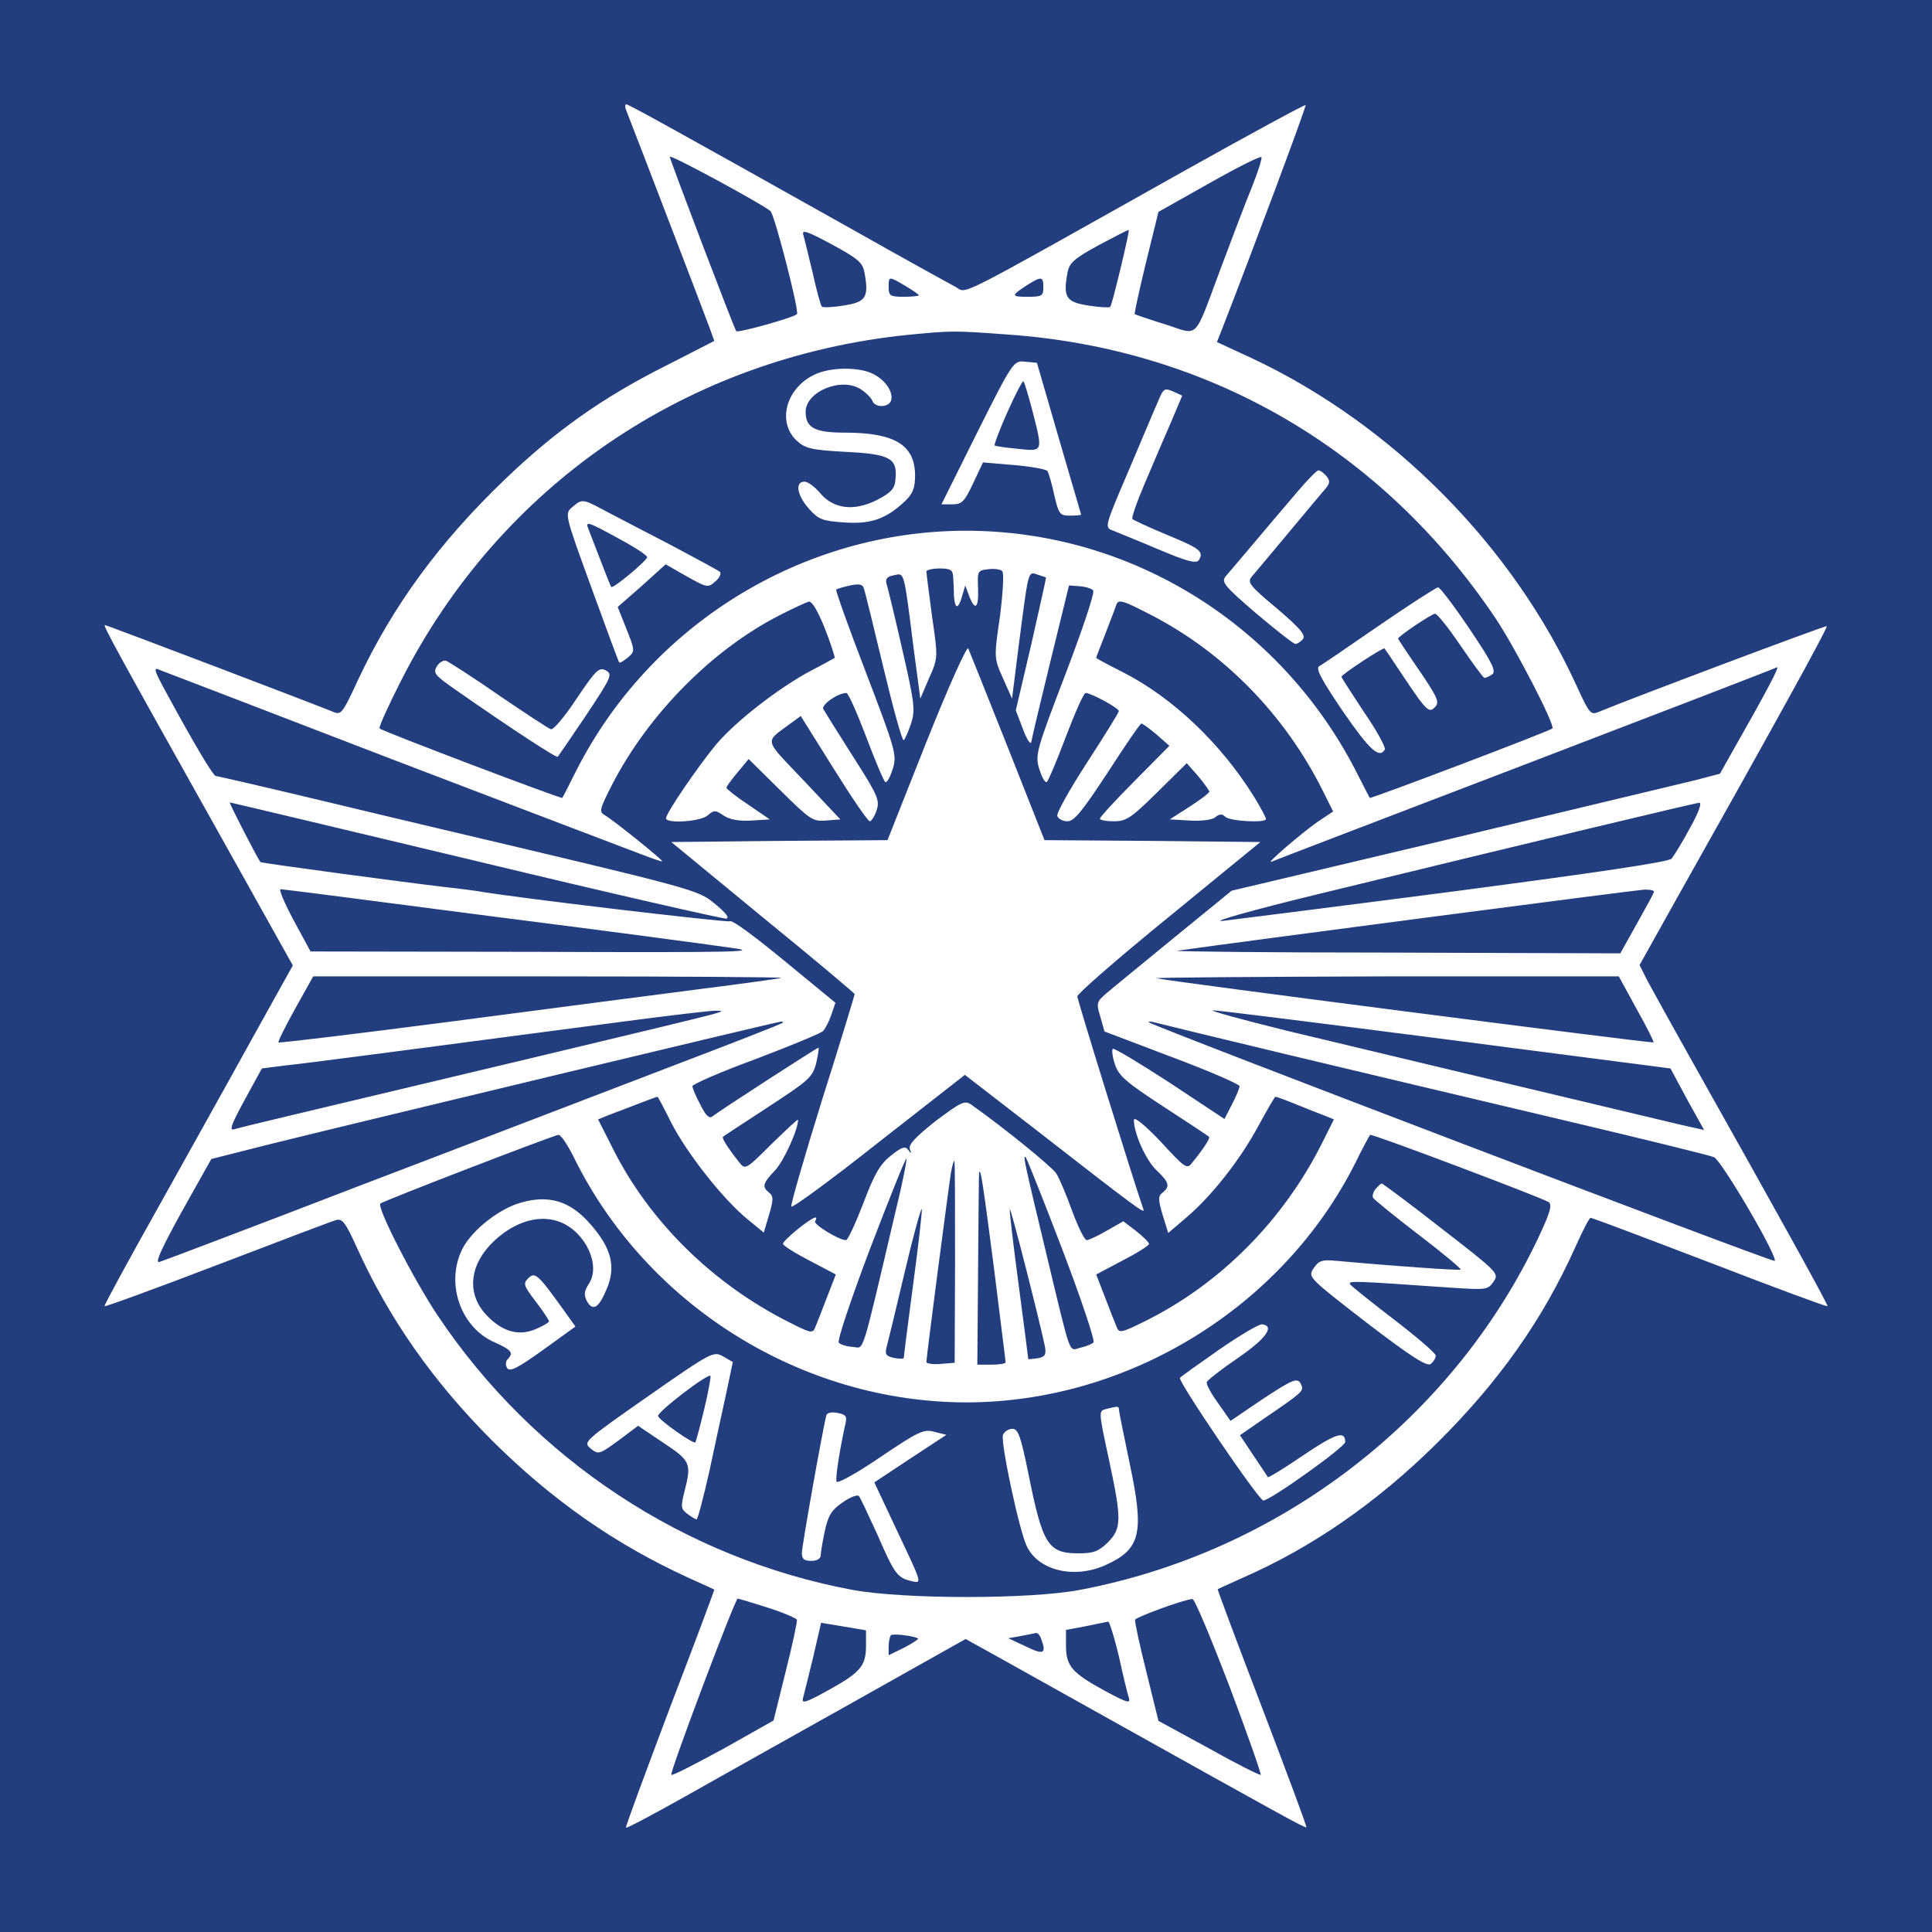 <?xml version="1.0" encoding="utf-8"?>
<!-- Generator: Adobe Illustrator 26.4.1, SVG Export Plug-In . SVG Version: 6.00 Build 0)  -->
<svg version="1.1" id="レイヤー_1" xmlns="http://www.w3.org/2000/svg" xmlns:xlink="http://www.w3.org/1999/xlink" x="0px"
	 y="0px" viewBox="0 0 512 512" style="enable-background:new 0 0 512 512;" xml:space="preserve">
<style type="text/css">
	.st0{fill:#233E7F;}
	.st1{fill-rule:evenodd;clip-rule:evenodd;fill:#FFFFFF;}
</style>
<rect x="-96.28" y="-96.5" class="st0" width="726.26" height="677.74"/>
<g>
	<path class="st1" d="M166,29.35c1.6,4,20.8,54.1,22,57.4l1.3,3.6l-13.1,6.7c-16.7,8.4-29.3,17.4-42.5,30.1
		c-17.3,16.6-29.6,33.4-38.9,53.2c-4,8.7-4.4,9.2-6.5,8.3c-3.8-1.6-60-23-60.5-23c-0.6,0,3.4,7.3,28.9,52.8l20.9,37.4l-10.9,19.6
		c-6,10.9-17.3,31.1-25.1,45.1c-7.8,13.9-14.1,25.5-13.9,25.6c0.2,0.2,13.6-4.7,29.8-10.9c16.2-6.2,30.4-11.6,31.5-11.9
		c1.7-0.5,2.5,0.5,5.5,7.1c8.5,18.9,20.3,35.7,35.9,51.3c15.9,15.8,32.6,27.5,52.1,36.4c3.6,1.6,6.6,3,6.8,3.1
		c0.1,0-5.2,14.2-11.8,31.4c-6.5,17.3-11.8,31.5-11.6,31.7s7-3.4,15.2-8c8.2-4.6,28.4-16,44.9-25.2l29.9-16.8l3.6,2
		c1.9,1,17.9,10,35.5,19.8c43.7,24.4,50.9,28.4,51.2,28.1c0.2-0.1-5.1-14.3-11.7-31.6c-6.6-17.2-11.9-31.4-11.8-31.5
		c0.2-0.1,3.2-1.5,6.8-3.1c18.2-8,35.2-19.7,51.1-35.4c16.5-16.3,28.2-32.8,36.9-52.2c1.9-4.3,3.7-7.7,4-7.7
		c0.3-0.1,14.5,5.3,31.5,11.8c17.1,6.6,31.1,11.8,31.3,11.6c0.3-0.2-12.7-23.7-36.6-66.2c-5-8.9-10-18-11.2-20.2l-2-4l9.1-16.3
		c26.1-46.4,40.9-73.2,40.5-73.5c-0.2-0.3-53.3,19.7-60.4,22.7c-2.1,0.9-2.5,0.5-5.7-6.5c-17-37.5-49-69.7-86.2-87.2l-9.3-4.3
		l1.5-3.8c7.6-19.5,22.3-58.8,22-59c-0.2-0.2-14.2,7.4-31.2,16.9c-64.2,36-58.2,33-61.7,31.2c-1.7-0.9-13.7-7.5-26.6-14.8
		c-45.8-25.7-59.9-33.5-60.5-33.5C165.6,27.65,165.6,28.45,166,29.35z M204.2,55.95c1.1,1.1,7.7,26.6,7,27.3
		c-0.8,0.9-15.8,5.1-16.1,4.5c-0.7-1.1-17.6-45.5-17.6-46.2C177.5,40.75,202.3,54.25,204.2,55.95z M331.7,49.75
		c-1.7,4.1-5.3,13.7-8.2,21.4c-7.3,19.5-5.6,17.7-14.7,14.8c-4.3-1.3-7.9-2.6-8.1-2.7c-0.1-0.2,1.2-6.3,3-13.7l3.3-13.4l13.5-7.6
		c7.4-4.2,13.6-7.3,13.8-6.9C334.5,42.05,333.3,45.75,331.7,49.75z M229.1,72.25c1.2,6.5,0.4,7.8-5.4,8.7c-3,0.5-5.6,0.6-5.9,0.3
		c-0.3-0.3-1.4-4.2-2.4-8.8c-1.1-4.6-2.2-9.1-2.5-10.2c-0.5-1.5,1-1,7.5,2.5C227.4,68.55,228.6,69.55,229.1,72.25z M297,70.95
		c-1.3,5.4-2.5,10.1-2.8,10.4c-0.3,0.2-2.9,0.1-5.9-0.4c-5.8-0.9-6.6-2.2-5.4-8.7c0.5-2.6,1.7-3.7,8.3-7.3c4.3-2.3,7.8-4.1,7.9-4
		C299.3,61.05,298.3,65.55,297,70.95z M239.9,75.75c2,1.2,3.6,2.3,3.6,2.5s-1.8,0.4-4,0.4c-3.6,0-4-0.3-4-2.5
		C235.5,73.15,235.5,73.15,239.9,75.75z M276.5,76.15c0,2.3-0.4,2.5-4.2,2.5c-4.4,0-4.4-0.3-0.1-3.1
		C276,73.15,276.5,73.25,276.5,76.15z M267,88.65c53.3,3.7,99.3,30.4,129.4,75.3c5.2,7.8,15.8,28.3,15,29.1
		c-0.7,0.7-48.1,18.7-48.4,18.4c-0.1-0.2-1.5-2.8-3-5.8c-19.9-39.9-60.1-65-104-65c-43.5,0-83.9,25-103.5,64
		c-1.8,3.6-3.3,6.6-3.5,6.8c-0.3,0.3-47.8-17.7-48.4-18.4c-0.3-0.3,2.3-6,5.7-12.7c26.3-51.8,75.8-85.6,134.2-91.6
		C252.1,87.65,252.3,87.55,267,88.65z M252.6,152.85c0.1,1.3,0.2,3.5,0.2,5c0.1,1.6,0.4,2.8,0.8,2.8c0.4,0,1-1.2,1.4-2.8l0.8-2.7
		l1,2.7c1.6,4.2,2.6,3.4,2.4-2c-0.2-4.5-0.1-4.7,2.7-5c1.6-0.2,3.2,0,3.7,0.5s0.2,5.6-0.6,12c-1.6,11-1.6,11,0.8,16.4l2.4,5.4
		l1.7-13.5c2.7-20.9,2.5-20.2,5-19.4c1.1,0.4,2.2,0.7,2.3,0.8c0.1,0-1.7,8-3.9,17.7l-4.1,17.5l1.9,5c1,2.7,2,4.2,2.2,3.4
		c0.1-0.8,2.4-10.5,5.1-21.5l4.9-20l2.7,0.2c1.6,0.1,3.2,0.6,3.7,1.1s-2.8,10.3-7.3,22.1c-7.8,20.4-8.1,21.5-7,25.2
		c0.7,2.2,1.5,3.7,2,3.5c0.4-0.3,2.7-5.7,5.1-12.1c2.4-6.3,4.7-11.5,5.2-11.5c1.5,0,8.8,4,8.8,4.8c0,0.4-3.8,6.5-8.4,13.6
		c-4.6,7.1-8.2,13.5-7.9,14.2c0.3,0.8,1.5,1.4,2.7,1.4c1.8,0,4-2.8,10.7-13c4.6-7.1,8.6-13,8.9-12.9c0.3,0,2.1,1.3,4,2.9l3.4,3
		l-9.2,9.3c-5.1,5.1-9.2,9.6-9.2,10c0,0.4,1.7,0.7,3.7,0.7c3.3,0,4.6-0.9,11.5-7.7l7.8-7.7l3,3.4c1.6,1.9,2.9,3.8,3,4.1
		c0,0.4-2.4,2.2-5.2,4l-5.3,3.4l5.3,0.3c3.2,0.2,6-0.2,6.8-0.9c1.1-0.9,1.8-0.9,2.6-0.1c1.2,1.2,10.8,1.7,10.8,0.6
		c0-0.4-1.4-3-3.1-5.8c-8.8-14.2-21.6-26.4-35-33.2c-3.8-1.9-6.9-3.6-6.9-3.7c0-0.2,1.1-3,2.4-6.3c1.2-3.2,2.6-6.7,2.9-7.7
		c0.6-1.6,1.5-1.4,9.4,2.7c19.3,10,35.3,26.4,45.3,46.4l2.8,5.6l-4.2,2.8c-4,2.8-14.1,11.4-12.1,10.5c0.6-0.3,30.7-11.8,67-25.7
		c36.3-13.9,66.4-25.5,66.9-25.8c0.9-0.5-2.9,6.7-11.5,21.8l-3.6,6.4l-6.9,1.8c-3.8,0.9-32.9,7.9-64.7,15.5l-57.8,13.7l-15.2,12.4
		c-8.4,6.9-16.5,13.5-18,14.8c-2.6,2.2-2.7,2.6-1.6,6.2l1.1,3.9l17.9,6.8c9.9,3.7,17.9,7.2,17.9,7.7s-0.9,2.7-2,4.8l-2,3.9
		l-14.5-9.6c-8-5.2-14.8-9.3-15.1-9s-0.1,2.2,0.6,4.2c1,3,3,4.7,12.8,11.1c6.5,4.2,11.9,7.8,12.1,8c0.4,0.3-1.3,3-4.4,6.8
		c-1.4,1.9-1.8,1.7-8.4-5.5c-4-4.2-7-6.7-7.1-5.8c-0.1,3.4,3.2,10.8,6,13.4c3.4,3.2,3.6,4.3,1.6,5.9c-1.2,0.9-1.2,1.8,0,5.9l1.5,4.8
		l4.8-4.1c6.7-5.7,14.2-15.2,19.1-24.3c2.3-4.2,4.3-7.7,4.5-7.7c0.3,0,2.8,0.9,5.7,2.1c2.9,1.2,6.3,2.5,7.6,3l2.2,0.9l-3.1,6.2
		c-10.2,20.4-26.8,37.2-46.6,47.1c-6.4,3.2-7.2,3.4-7.8,1.9c-0.4-0.9-1.8-4.5-3.1-7.9l-2.4-6.2l7-3.7c3.9-2,7-4,7-4.4
		c0-0.4-1.5-1.9-3.4-3.4l-3.4-2.6l-4.4,2.5c-2.4,1.4-4.8,2.5-5.3,2.5c-0.6,0-2.3-3.5-3.9-7.8c-1.5-4.2-3.4-8.7-4.2-9.9
		c-1.1-1.7-13.7-12-22.5-18.2c-1.7-1.2-2.6-0.8-9.4,4.3c-5.3,4.2-7.2,6.2-6.9,7.4c0.5,1.3,0.4,1.4-0.4,0.3c-0.8-1.1-1.7-0.8-4.6,1.5
		c-2.9,2.3-4.4,4.9-7.3,12.6c-2.1,5.4-4.1,9.8-4.6,9.8c-1.9,0-8.7-4.2-8.2-5c1.1-1.9-0.7-1-4.6,2.1c-2.1,1.7-3.9,3.4-3.9,3.9
		c0,0.4,3.1,2.4,7,4.4l7,3.7l-2.4,6.2c-1.3,3.4-2.7,7-3.1,7.9c-0.6,1.6-1.3,1.4-6.8-1.4c-20.3-10.2-37.1-26.7-46.8-46.1l-3.9-7.7
		l2.7-1.1c8.9-3.4,12.8-4.9,13-4.9s1.8,3.1,3.7,6.9c4.1,8,13.5,20,20,25.4l4.5,3.7l1.4-4.7c1.2-4,1.2-5,0-5.9
		c-1.9-1.6-1.7-2.4,1.6-5.9c2.3-2.4,6.1-10.8,6.1-13.4c0-0.3-3.1,2.6-7,6.4c-6.7,6.7-7,6.9-8.5,5c-3.1-3.9-4.8-6.6-4.4-6.9
		c0.2-0.2,5.6-3.7,12-7.9c10.7-7,11.7-7.8,12.7-11.6c0.5-2.3,0.8-4.1,0.6-4.1c-0.4,0-26.2,16.7-28.1,18.2c-0.8,0.7-1.8-0.2-3.2-3.1
		c-1.2-2.2-2.1-4.4-2.1-4.9s7.5-3.8,16.8-7.2c9.2-3.5,17.2-6.8,17.8-7.4c0.6-0.6,1.6-2.5,2.2-4.3l1.1-3.2l-13.5-11.1
		c-7.4-6.1-13.8-10.9-14.4-10.5c-0.7,0.4-57.6-6.3-67-8c-1.4-0.2-5-0.7-8-1c-11.1-1.3-49.3-6.4-49.5-6.7c-1.2-1.8-8.4-15.8-8.1-15.8
		c0.2,0,29.6,7,65.2,15.5c35.7,8.6,65.6,15.4,66.4,15.3c0.9-0.2-0.2-1.6-3-3.9c-4.7-3.8-3.9-3.6-75-20.4c-5.2-1.2-20.1-4.8-33.1-7.9
		s-23.9-5.6-24.2-5.6c-0.7,0-5.8-8.6-12.7-21.3c-3.9-7.1-4-7.7-1.9-6.7c1.3,0.5,29,11.1,61.4,23.6c32.5,12.4,61.8,23.6,65.3,24.9
		c3.4,1.3,6.2,2.3,6.2,2.1c0-0.5-13.2-11.1-15.2-12.2c-1.6-0.9-1.4-1.6,1.8-7.9c9.7-18.9,26.8-36.2,44.9-45.3
		c3.3-1.7,6.6-3.2,7.3-3.4c0.9-0.2,2.4,2.4,4.3,7.1c1.6,4.1,2.7,7.6,2.6,7.8c-0.2,0.1-3,1.7-6.3,3.4c-8.3,4.4-19.7,13.2-25,19.4
		c-4.6,5.5-13.4,18.3-13.4,19.7c0,1.5,9.3,0.9,11.1-0.8c1.6-1.4,2-1.4,4.2,0.1c1.7,1.1,4.1,1.5,7.4,1.3l4.8-0.3l-5.7-3.9
		c-3.2-2.1-5.8-4.2-5.8-4.5s1.4-2.2,3-4.1l2.9-3.5l8.4,8.3c7.9,7.8,8.6,8.3,12.1,8l3.8-0.3l-9.7-10.3c-10.8-11.4-10.5-9.9-3.4-15.2
		l2.6-1.9l8.7,13.9c4.8,7.7,9.1,14,9.6,14c0.4,0,1.3-1.3,1.8-2.9c0.9-2.6,0.4-3.9-6.2-14.2c-4-6.3-7.5-11.9-7.9-12.6
		c-0.7-1.1,3.8-4.3,6.1-4.3c0.5,0,2.8,5.2,5.2,11.5c2.4,6.4,4.7,11.8,5.1,12.1c0.5,0.2,1.3-1.3,2-3.5c1.1-3.7,0.8-4.8-7.1-25.5
		c-4.6-11.9-8.1-21.8-7.9-22c0.2-0.2,1.9-0.7,3.7-1.1c2.3-0.5,3.3-0.3,3.6,0.7c0.3,0.7,2.6,10.2,5.2,21c2.6,10.9,5,19.6,5.4,19.3
		c0.3-0.2,1.2-2.2,1.9-4.3c1.2-3.6,1-5.4-2.3-19.8c-2-8.8-3.9-16.6-4.2-17.5c-0.3-1.2,0.3-1.8,2-2.1c2.8-0.6,2.6-1.5,5.2,19.2
		l1.8,13.5l2.3-5.4c2.4-5.4,2.4-5.4,0.8-16.4c-0.8-6.1-1.5-11.5-1.5-11.9c0-0.4,1.6-0.8,3.5-0.8
		C251.9,150.65,252.5,151.05,252.6,152.85z M447.9,219.35c-2,3.8-4.3,7.4-4.9,8.2c-0.9,0.9-19.2,3.6-57.1,8.6
		c-30.8,4-58.6,7.5-61.9,7.9c-3.3,0.3,7.7-2.8,24.5-6.9c57.9-14.1,100.5-24.3,101.8-24.4C451.1,212.65,450.2,215.25,447.9,219.35z
		 M129.7,242.75c29.9,3.8,58.6,7.6,63.8,8.4c8.5,1.1,2.9,1.3-50.8,1.1l-60.4-0.1l-4.5-8.3c-2.4-4.5-4-8.2-3.4-8.2
		S99.9,238.85,129.7,242.75z M438.3,236.45c-0.1,0.4-2.2,4.2-4.6,8.5l-4.3,7.7l-60.2-0.2c-33.1,0-58.8-0.3-57.2-0.5
		c18.3-2.6,121.7-16.1,123.8-16.2C437.4,235.75,438.5,235.95,438.3,236.45z M207,259.15c-0.5,0.2-10,1.5-21,2.9s-40.7,5.3-65.9,8.6
		c-25.3,3.3-46.1,5.8-46.3,5.6c-0.2-0.2,1.8-4.2,4.4-8.9l4.8-8.6h62.5C179.9,258.75,207.6,258.95,207,259.15z M433.7,267.35
		c2.7,4.8,4.7,8.8,4.5,8.9c-0.3,0.3-129.3-16.3-131.7-17c-0.8-0.2,26.4-0.4,60.5-0.5h62L433.7,267.35z M189,268.75
		c-1.6,0.5-21.9,5.4-45,10.9c-66.8,15.9-79.9,19-81.9,19.6c-1.4,0.5-0.9-1.1,2.7-7.7l4.6-8.4l6.3-0.8c5.8-0.6,30-3.8,89.3-11.6
		c12.1-1.6,23.1-2.9,24.5-2.9C191.8,267.85,191.8,267.95,189,268.75z M383.3,275.45l59.4,7.7l4.4,8.2l4.5,8.1l-6.3-1.4
		c-9.3-2.2-78.9-18.8-104.3-24.9c-12.1-3-20.9-5.4-19.5-5.4S350.7,271.25,383.3,275.45z M207.4,271.05c-0.2,0.3-14.1,5.7-30.9,12.1
		c-16.8,6.4-53.4,20.5-81.5,31.2c-28,10.8-51.8,19.8-52.8,20.1c-1.2,0.3,0.6-3.6,6-13.4l7.8-13.9l15-3.8
		c18-4.5,134.6-32.5,135.9-32.6C207.4,270.65,207.6,270.85,207.4,271.05z M341.5,279.55c18.4,4.4,50.8,12.1,72,17.1
		c21.2,5,39.5,9.5,40.7,10c2,0.8,17.1,26.6,16.1,27.5c-0.4,0.5-165-62.3-165.8-63.2c-0.3-0.3,0.4-0.3,1.5,0
		S323.1,275.15,341.5,279.55z M151.9,306.35c19.2,39.4,60.3,65.2,104.1,65.3c42.9,0,83.9-25.1,103.2-63.5c1.9-3.9,3.7-7.2,3.9-7.4
		c0.4-0.4,45.1,16.5,47.3,17.8c1,0.7,0.4,2.8-2.6,9.2c-22.7,48.2-68.6,83.6-121.7,93.6c-13.2,2.5-46.4,2.5-60.1,0
		c-44.6-8.3-84.5-34.6-110-72.7c-6.4-9.6-16.2-28.7-15.2-29.7c0.8-0.7,45.9-18.1,47.2-18.2C148.6,300.65,150.3,303.25,151.9,306.35z
		 M237.4,320.75c-9.4,40-8.3,36.4-11.4,36.2c-1.6-0.1-3.2-0.6-3.7-1.1s3.1-11.2,8.3-25c5.1-13.3,9.4-24,9.6-23.8
		C240.4,307.25,239.2,313.45,237.4,320.75z M281.5,331.05c5,13.1,8.7,24.2,8.3,24.7c-0.4,0.4-2,1.1-3.5,1.4c-3.1,0.8-2.3,3.1-8.8-24
		c-5.9-24.6-6.5-27.2-5.7-26.5C272.1,306.95,276.5,317.95,281.5,331.05z M253.1,334.35l-0.1,26.8l-3.7,0.3c-2.1,0.2-3.8-0.1-3.8-0.5
		c0-1.3,5.9-46.4,6.5-50.1c0.3-1.7,0.7-3.2,0.9-3.2S253.1,319.65,253.1,334.35z M263.5,336.75c1.6,13,3,23.9,3,24.3
		c0,0.3-1.7,0.6-3.7,0.6H259l0.2-25.2c0.1-13.9,0.2-25.5,0.3-25.8C259.9,309.65,260.5,313.55,263.5,336.75z M242,340.35
		c-1.4,10.5-2.5,19.2-2.5,19.5c0,0.3-1.2,0.3-2.6,0c-2-0.4-2.4-0.9-2-2.6c0.3-1.1,2.5-10.1,4.8-19.9c2.3-9.8,4.4-17.4,4.6-16.9
		C244.4,320.95,243.4,329.95,242,340.35z M276.9,356.75c0.4,2.3,0.1,2.8-1.9,3.2c-1.4,0.2-2.5,0.3-2.5,0.2c0-0.1-1.1-8.8-2.5-19.3
		s-2.5-19.7-2.4-20.4C267.7,319.35,275.4,349.55,276.9,356.75z M203.5,426.05c4.1,1.3,7.5,2.8,7.7,3.2c0.1,0.5-1.2,6.7-3,13.8
		l-3.2,12.9l-13.3,7.5c-7.4,4-13.5,7.2-13.8,6.9c-0.5-0.5,16.9-46.7,17.6-46.7C195.8,423.65,199.4,424.75,203.5,426.05z
		 M325.8,446.85c4.8,12.7,8.5,23.3,8.3,23.5c-0.2,0.2-6.4-2.9-13.7-7l-13.4-7.3l-3.2-13c-1.8-7.1-3.1-13.3-3-13.8
		c0.3-0.7,12.7-5.3,15.2-5.5C316.6,423.75,320.9,434.05,325.8,446.85z M229.5,436.25c0,5.3-1.6,7.1-10.4,11.9
		c-5.6,3.1-6.7,3.4-6.3,1.9c0.3-1.1,1.5-6,2.7-10.9l2.1-9.1l6,1l5.9,1V436.25z M296.5,438.85c1.1,5.1,2.3,10.1,2.7,11.2
		c0.4,1.5-0.7,1.1-6.3-1.9c-8.8-4.8-10.4-6.6-10.4-12v-4.2l5.3-1c2.8-0.6,5.5-1.1,5.9-1.2C294,429.75,295.3,433.85,296.5,438.85z
		 M243.3,434.25c0.2,0.1-1.4,1.2-3.7,2.4l-4.1,2v-2.3c0-1.3,0.3-2.6,0.6-3C236.7,432.85,242.5,433.55,243.3,434.25z M275.9,434.25
		c1.5,4,0.7,4.4-4,2.1l-4.7-2.2l3.4-0.6c1.9-0.4,3.7-0.7,4-0.8C275,432.75,275.6,433.35,275.9,434.25z"/>
	<path class="st1" d="M259,114.55l-9.5,19.1h2.9c2.5,0,3.2-0.7,5.5-5.6l2.6-5.5l8.3,0.7c4.5,0.4,8.5,1.1,8.8,1.6
		c0.3,0.5,1.2,3.4,1.8,6.4c1.2,5,1.4,5.4,4.2,5.4c1.6,0,2.9-0.1,2.9-0.3c0-0.1-2.7-9.2-5.9-20.2l-5.8-20l-3.1-0.3
		C268.6,95.55,268.5,95.65,259,114.55z M273.6,108.85c2.8,11,2.9,10.8-3.8,10.1c-3.2-0.3-6-0.7-6.2-0.9c-0.2-0.2,1.3-4.2,3.4-8.9
		c2.1-4.7,4-8.3,4.2-8.1C271.5,101.25,272.5,104.75,273.6,108.85z"/>
	<path class="st1" d="M215.7,99.35c-7.4,3.6-9.8,12.5-4.6,17.4c2.3,2.1,3.8,2.5,13.1,3c11.8,0.6,13.7,1.7,13.1,7.4
		c-0.2,2.4-1.2,3.4-4.8,5.3c-6.1,3.1-11.5,2.5-15.1-1.7c-1.4-1.7-3.3-3.1-4.2-3.1c-2.6,0-2,3.6,1.2,7.2c2.5,2.8,3.5,3.2,9.3,3.6
		c7.1,0.5,11.1-0.9,16.1-5.6c2.1-2,2.7-3.5,2.7-6.8c0-8.1-5.3-11.4-18.7-11.4c-7.9,0-10.3-1.3-10.3-5.5c0-5.4,9.5-9.3,14.6-6
		c1.4,0.9,2.8,2.3,3.1,3.1c0.7,1.8,4.2,1.8,4.9,0c0.8-2.1-1.3-5.4-4.6-7.1C227.7,97.15,219.9,97.25,215.7,99.35z"/>
	<path class="st1" d="M306.9,106.35c-0.9,2-4.4,10.4-7.9,18.6c-6.2,14.5-6.3,14.8-4.2,15.6c1.2,0.5,6.7,2.7,12.1,5
		c7.6,3.2,10.1,3.9,10.8,2.9c1.4-2.3,0.3-3.1-8.4-6.7c-4.8-2-8.9-3.9-9.2-4.2c-0.3-0.3,1.2-4.6,3.3-9.5c2.1-5,5.2-12.2,6.9-16.1
		l3-7.1l-2.4-1.1C308.6,102.75,308.3,102.95,306.9,106.35z"/>
	<path class="st1" d="M343.8,130.35c-7.7,9-17.5,20.7-19,22.4c-1.2,1.5-0.3,2.6,8.1,9.8c5.2,4.4,9.9,8.1,10.4,8.1s1.4-0.6,2-1.3
		c0.8-1-0.8-2.9-6.9-8.1c-7.2-6-7.9-6.9-6.7-8.4c0.8-0.9,5.2-6.2,9.8-11.7s9-10.8,9.8-11.7c1.2-1.4,1.2-2.1,0.2-3.3
		c-0.7-0.8-1.6-1.5-2.1-1.5C349,124.65,346.5,127.15,343.8,130.35z"/>
	<path class="st1" d="M151.7,134.35c-2.1,1.8-2.1,1.8,5,21.3c3.9,10.7,7.2,19.7,7.4,19.9c0.2,0.2,1.2-0.4,2.3-1.3
		c1.9-1.7,1.9-1.8-0.4-7.6l-2.3-5.8l6.4-5.6l6.3-5.7l5.6,3.2c5.4,3,5.6,3.1,7.6,1.3c1.1-0.9,1.6-2.1,1.2-2.5
		c-0.5-0.4-6.2-3.5-12.8-7c-6.6-3.4-14.4-7.5-17.3-9C154.4,132.15,154.3,132.15,151.7,134.35z M164,142.75c4.1,2.2,7.5,4.4,7.5,4.9
		c0,0.9-9,8.4-9.5,7.9c-0.2-0.2-1.4-3.3-2.8-6.9c-1.4-3.6-2.8-7.3-3.2-8.3C155,137.95,155.6,138.15,164,142.75z"/>
	<path class="st1" d="M365.5,165.75c-8,5.5-15.1,10.4-15.9,10.8c-1,0.6,0.5,3.4,6.3,12c7.2,10.4,9.6,12.5,11.1,10.1
		c0.3-0.5-2.1-5-5.5-9.9c-3.3-5-6-9.2-6-9.4c0-0.6,11.1-7.9,11.4-7.5c0.2,0.2,2.6,3.8,5.4,8c5.9,8.8,6.5,9.3,8.2,7.3
		c1-1.2,0.1-2.9-4.4-9.5c-3.1-4.5-5.6-8.3-5.6-8.4c0-0.6,8.9-6.6,9.8-6.6c0.6,0,3.6,3.8,6.8,8.5c3.2,4.7,6,8.5,6.3,8.5
		s1.3-0.4,2-0.9c1.2-0.8,0.1-3.1-5.9-12c-4.1-6.1-7.9-11.1-8.4-11.1C380.5,155.75,373.5,160.25,365.5,165.75z"/>
	<path class="st1" d="M115.8,176.55c-1.1,1.8-0.6,2.4,5,6.3c14.9,10.4,26.7,18.1,27,17.7c0.2-0.2,3.6-5.2,7.6-11.1
		c6.7-10.1,7-10.8,5.1-11.8c-1.7-0.9-2.6-0.1-7.7,7.5c-3.1,4.7-6.2,8.4-6.8,8.1c-0.7-0.2-6.9-4.3-13.8-9c-6.9-4.8-13.2-8.8-13.9-9.1
		C117.6,174.85,116.4,175.55,115.8,176.55z"/>
	<path class="st1" d="M245.5,196.65l-10.3,26l-28.7,0.2l-28.6,0.3l24.3,20c13.4,10.9,24.3,20.1,24.3,20.3s-3.8,12.8-8.6,27.9
		c-4.7,15.1-8.4,27.9-8.2,28.4s10.6-7.1,23.1-17l22.9-17.9l17.6,13.6c28.4,22.1,30.2,23.4,29.7,22c-3.3-9.7-17.5-55.5-17.5-56.4
		c0-0.7,10.9-10.2,24.3-21.1l24.2-19.8l-28.6-0.3l-28.6-0.2l-9.8-24.8c-5.4-13.6-10.1-25.3-10.4-26
		C256.2,171.15,251.3,182.15,245.5,196.65z"/>
	<path class="st1" d="M364.5,315.15c-0.6,0.8-0.9,1.8-0.6,2.3s5.7,4.9,12.1,9.8c6.3,4.8,11.3,9,11.1,9.2c-0.4,0.3-18.6-1-32.8-2.3
		c-4-0.4-4.8-0.1-6.2,2c-1.5,2.3-1.4,2.4,14.1,14.4c11.9,9.1,16,11.7,17,10.9c0.7-0.6,1.3-1.6,1.3-2.2c0-0.6-5-4.9-11-9.5
		c-6.1-4.7-11.4-8.9-11.7-9.4c-0.6-1,0.9-0.9,26.8,0.9c9.2,0.6,9.7,0.6,11.2-1.6c1.5-2.2,1.3-2.4-13.8-14.1
		c-8.4-6.6-15.6-11.9-15.8-11.9C365.9,313.65,365.2,314.35,364.5,315.15z"/>
	<path class="st1" d="M137.9,318.75c-5.6,1.6-12.6,7.1-15.2,11.9c-4.8,9.1-0.8,21.1,8.4,25.1c4.5,2,5.1,2.8,3.4,4.5
		c-0.5,0.5-0.6,1.5-0.1,2.3c0.7,1.1,2.8,0,9.5-4.8l8.6-6.2l-3-4.2c-6.9-9.6-7.7-10.4-9.5-8.6c-1.4,1.4-1.3,1.9,2,6.2
		c1.9,2.5,3.5,4.9,3.5,5.2c0,0.3-1.6,1.3-3.6,2.1c-4.7,2-9.2,0.5-13.4-4.2c-5.6-6.4-3.5-15.1,5-21.3c5.1-3.7,10.6-4.7,15.2-2.8
		c6.6,2.8,10.5,11.4,7.4,16.2c-1.3,2-1.4,3-0.6,4.6c1.6,2.9,3.2,1.9,5.3-3.2c2.5-5.9,1.2-10.9-4.4-17.2
		C151.1,318.25,145.4,316.55,137.9,318.75z"/>
	<path class="st1" d="M323.1,357.65c-5.4,3.8-10.1,7.1-10.4,7.5c-0.7,0.7,20.9,32.5,22.1,32.5c1.8,0,21.7-14.2,21.7-15.5
		c0-3.1-2.5-2.3-11.1,3.5c-5,3.4-9.2,6-9.4,5.8c-0.1-0.2-1.8-2.7-3.8-5.7l-3.6-5.4l6.2-4.3c10.3-7,10.7-7.4,10.1-8.9
		c-0.9-2.3-1.9-1.9-10.7,3.9l-8.1,5.5l-3.3-4.7c-1.8-2.5-3.2-5-3-5.6c0.2-0.5,3.9-3.4,8.3-6.4c7.4-5.1,9.8-8.4,6.4-8.9
		C333.7,350.85,328.6,353.85,323.1,357.65z"/>
	<path class="st1" d="M171.7,370.05c-17,11.9-17.2,12.1-15.2,13.8c2.1,1.7,2.3,1.6,7.4-2.1l5.2-3.9l6.7,4.5
		c7.2,4.8,7.5,5.4,5.6,12.9c-1,4-1,4.6,0.7,5.9c1.1,0.8,2.2,1.5,2.5,1.5c0.3,0,1.8-5.7,3.4-12.8c1.5-7,3.5-16.3,4.5-20.8l1.7-8.1
		l-2.6-1.5C189.1,358.05,188.6,358.25,171.7,370.05z M186.6,373.55c-1.1,4.6-2.2,8.5-2.3,8.7c-0.6,0.5-9.8-6-9.9-7
		c-0.2-1.1,13.5-11.6,13.9-10.6C188.4,364.95,187.7,369.05,186.6,373.55z"/>
	<path class="st1" d="M293.3,373.35c-2.2,0.6-2.3,0.1,0.7,14c3.3,15.5,3.2,17.7-0.4,21.4c-2.5,2.4-3.8,2.9-7.8,2.9
		c-8.1,0-9.5-2.3-13.3-21.3c-2-9.8-2.7-11.7-4.2-11.7c-1,0-2.1,0.7-2.5,1.6c-0.7,1.9,4.4,25.9,6.4,29.7c3.2,6.4,12.7,8.5,20.8,4.8
		c9.3-4.2,10.3-8.4,6.4-26.8c-1.6-7.6-2.9-14.1-2.9-14.6C296.5,372.65,296.1,372.65,293.3,373.35z"/>
	<path class="st1" d="M219,375.05c-0.9,3.3-6.5,34.7-6.5,36.5c0,1.6,0.6,2.1,2.5,2.1c1.5,0,2.5-0.6,2.5-1.5c0-0.7,0.5-3.7,1.1-6.5
		c0.9-4.1,1.8-5.5,4.7-7.5c2-1.4,3.9-2.1,4.3-1.7c0.4,0.4,2.5,5,4.9,10.2c4.6,10.6,5.3,11.5,9.2,12.4c2.7,0.6,2.6,0.5-3.7-12.8
		l-6.3-13.4l9.5-6.3l9.6-6.3l-3.2-0.8c-2.8-0.8-4.2-0.1-14.3,6.7c-6.3,4.3-11.4,7.1-11.6,6.5c-0.4-1,1-9.3,2.4-15.6
		c0.4-1.7,0-2.2-2.1-2.6C220.5,374.15,219.2,374.35,219,375.05z"/>
</g>
</svg>
